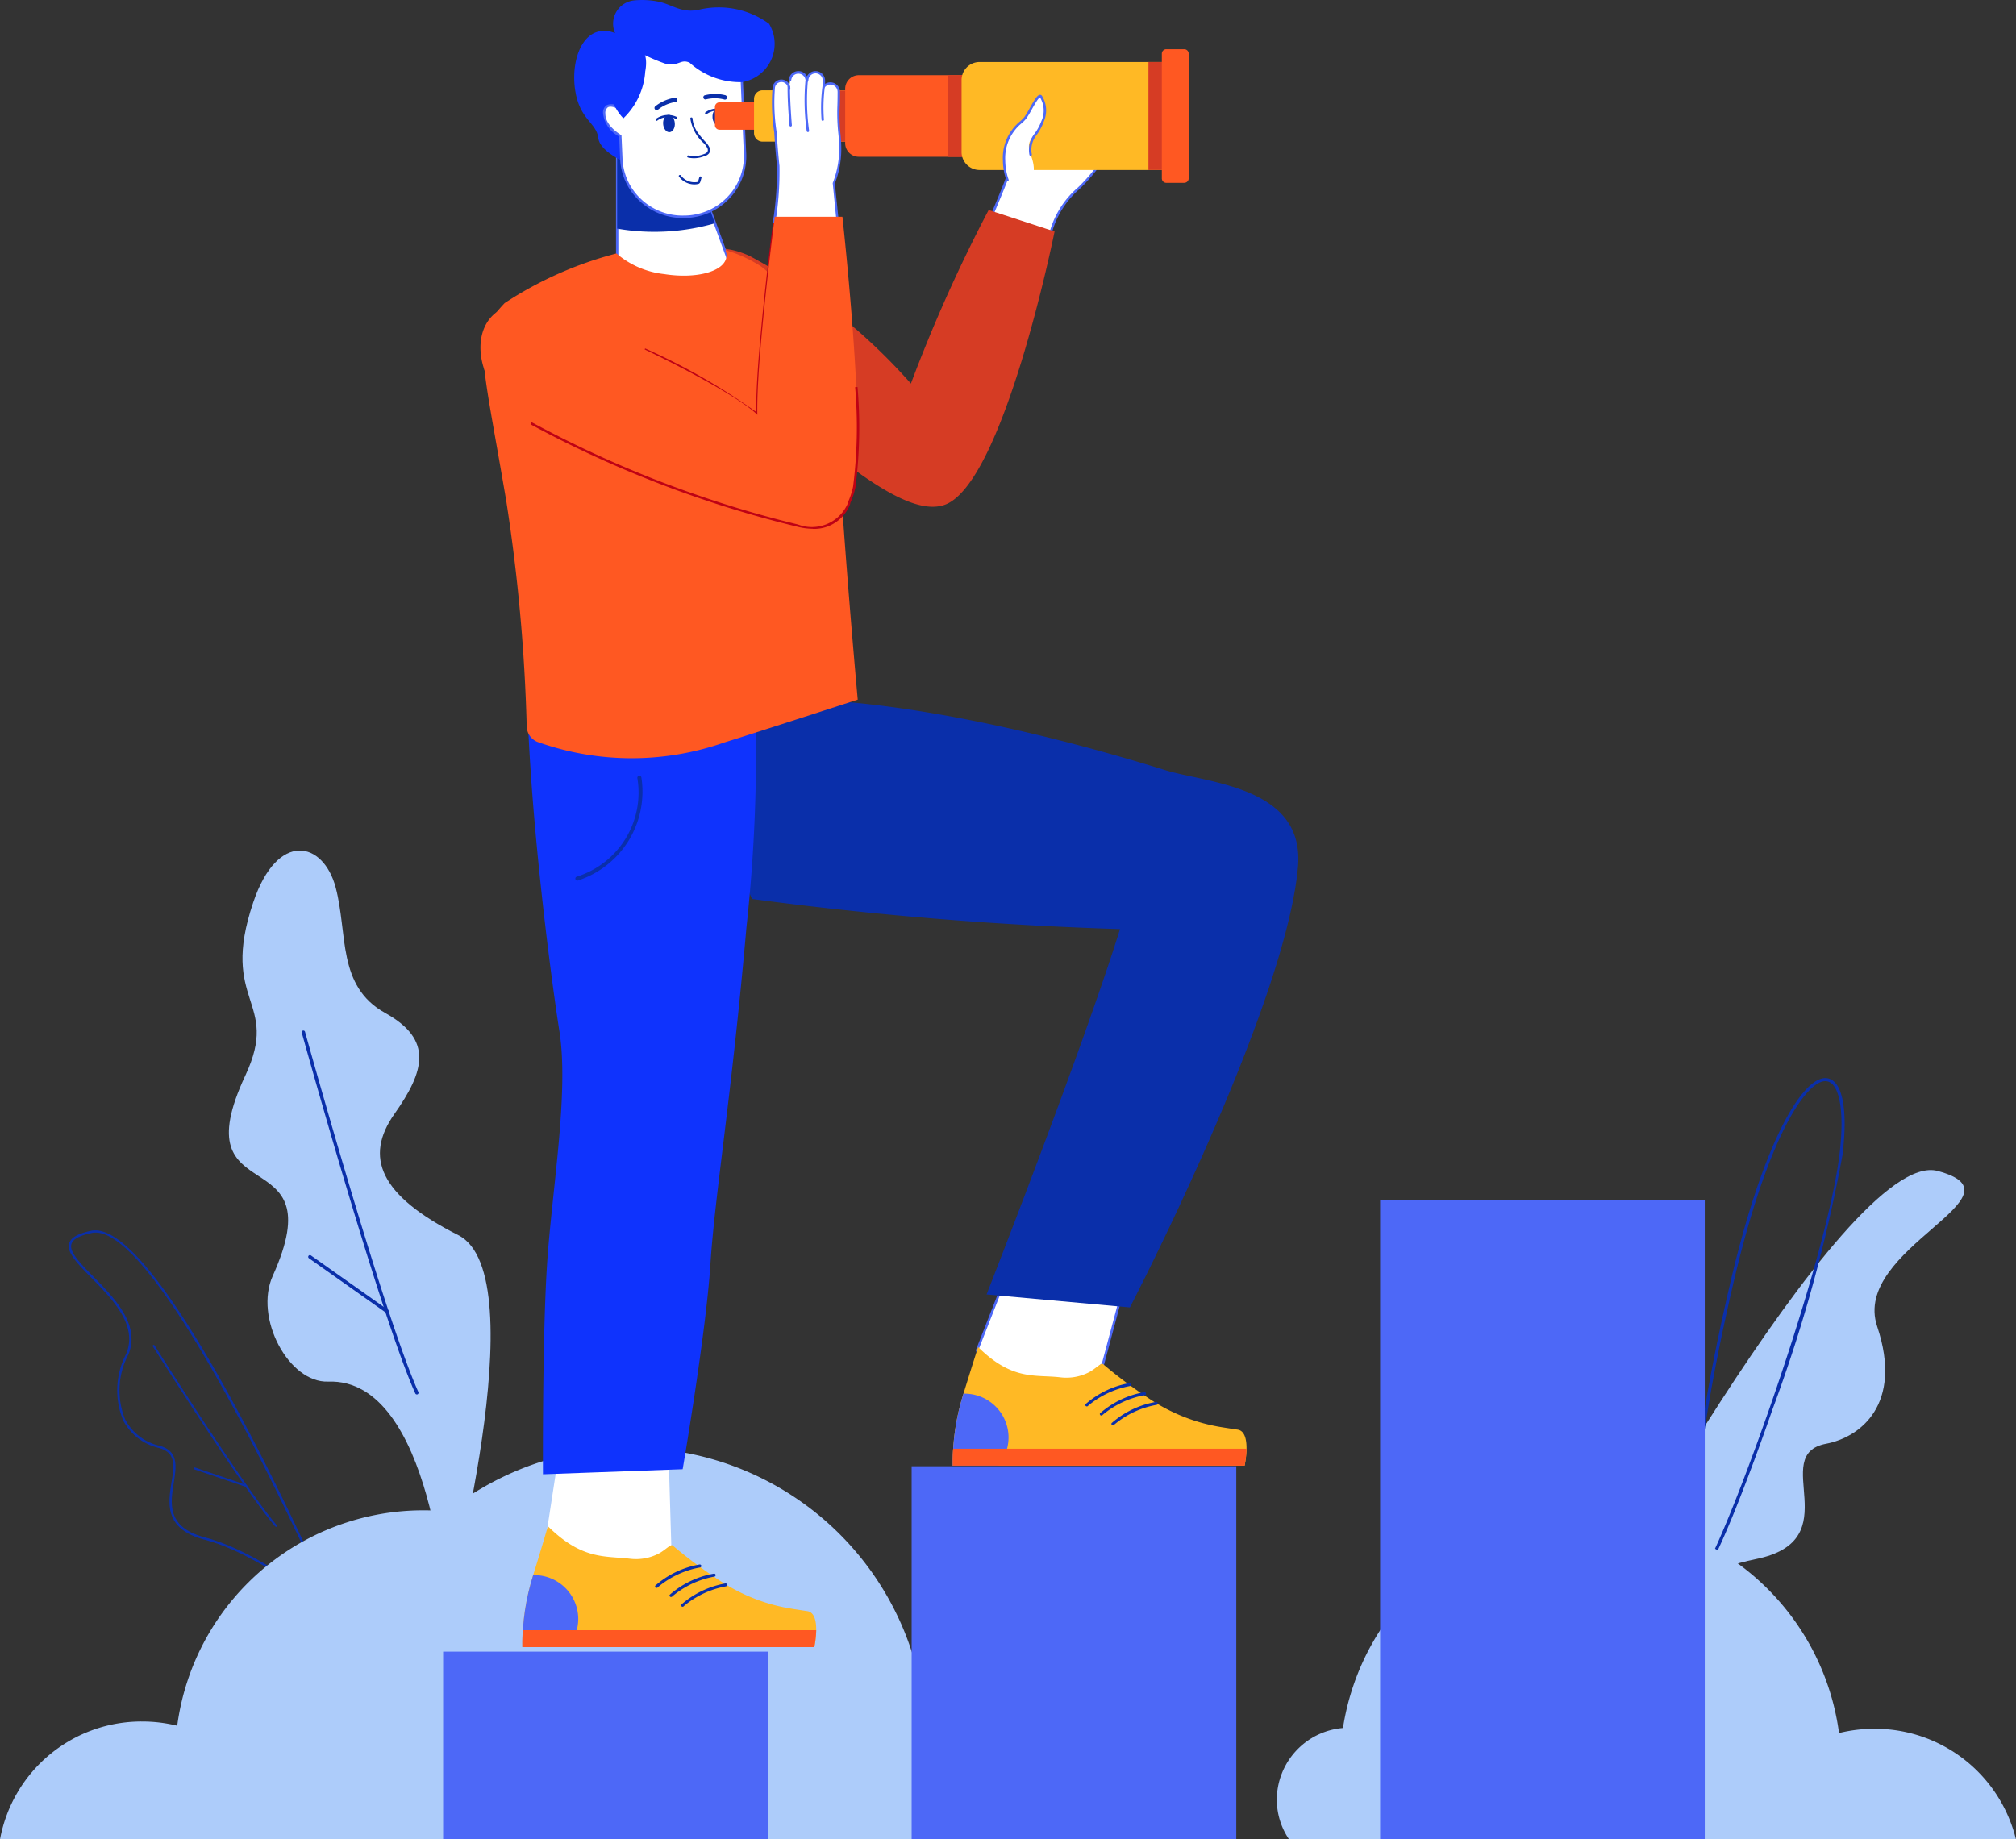 <svg id="img" xmlns="http://www.w3.org/2000/svg" xmlns:xlink="http://www.w3.org/1999/xlink" width="98.708" height="90.08" viewBox="0 0 98.708 90.08">
  <rect x="0" y="0" width="98.708" height="90.08" fill="#333333" stroke="none"/>
  <defs>
    <clipPath id="clip-path">
      <rect id="사각형_2600" data-name="사각형 2600" width="98.708" height="90.08" fill="none"/>
    </clipPath>
    <clipPath id="clip-path-3">
      <path id="패스_6892" data-name="패스 6892" d="M62.666,90.1a11.226,11.226,0,0,0-.525,3.526h14.29s.366-1.659-.342-1.763c-.187-.027-.456-.069-.751-.116A8.856,8.856,0,0,1,71.9,90.43a23.406,23.406,0,0,1-2.4-1.783c-.087-.086-.369.233-.681.394a2.425,2.425,0,0,1-1.4.255,4.65,4.65,0,0,1-3.684-1.674A7.583,7.583,0,0,0,62.666,90.1" transform="translate(-62.137 -87.622)" fill="none"/>
    </clipPath>
    <clipPath id="clip-path-5">
      <path id="패스_6900" data-name="패스 6900" d="M34.6,101.937a11.184,11.184,0,0,0-.525,3.526h14.29s.366-1.66-.343-1.763c-.186-.027-.456-.069-.751-.116a8.859,8.859,0,0,1-3.437-1.316,23.525,23.525,0,0,1-2.4-1.783c-.087-.087-.368.233-.68.394a2.426,2.426,0,0,1-1.4.254,4.652,4.652,0,0,1-3.684-1.673,7.571,7.571,0,0,0-1.061,2.476" transform="translate(-34.071 -99.461)" fill="none"/>
    </clipPath>
  </defs>
  <g id="그룹_949" data-name="그룹 949">
    <g id="그룹_948" data-name="그룹 948" clip-path="url(#clip-path)">
      <path id="패스_6858" data-name="패스 6858" d="M25.574,92.8s4.464-16.521.586-18.478-4.6-3.839-3.128-5.93,1.925-3.635-.447-4.948-1.824-3.878-2.427-6.146-2.844-2.795-4.035.722c-1.681,4.963,1.344,4.787-.386,8.479-3.22,6.874,4.433,2.954,1.341,9.815-.926,2.054.781,5.253,2.712,5.181,5.131-.191,5.783,11.3,5.783,11.3" transform="translate(-3.722 -13.834)" fill="#adccfa"/>
      <path id="패스_6859" data-name="패스 6859" d="M25.318,85.052a.085.085,0,0,1-.078-.05c-1.706-3.792-5.521-17.531-5.559-17.669a.084.084,0,0,1,.06-.1.085.085,0,0,1,.1.059c.038.137,3.851,13.864,5.551,17.645a.085.085,0,0,1-.078.117" transform="translate(-4.906 -16.762)" fill="#0a2faa"/>
      <path id="패스_6860" data-name="패스 6860" d="M23.955,84.715a.086.086,0,0,1-.05-.016l-3.767-2.663a.084.084,0,0,1-.02-.118.086.086,0,0,1,.119-.019l3.767,2.663a.083.083,0,0,1,.02.117.084.084,0,0,1-.069.035" transform="translate(-5.012 -20.416)" fill="#0a2faa"/>
      <path id="패스_6861" data-name="패스 6861" d="M17.735,99.367l-.188-.164c-.034-.03-3.449-3.007-6.423-3.79-1.971-.519-1.77-1.778-1.609-2.789.133-.83.237-1.486-.643-1.706a2.629,2.629,0,0,1-1.715-1.331A3.862,3.862,0,0,1,7.3,86.311c.577-1.4-.682-2.679-1.694-3.707-.688-.7-1.232-1.251-1.1-1.7.086-.281.424-.477,1.066-.615,3.483-.748,11.707,18.048,12.055,18.849ZM5.8,80.378a.935.935,0,0,0-.2.02c-.589.128-.911.3-.982.54-.118.386.432.944,1.068,1.59,1.034,1.051,2.323,2.358,1.718,3.825a3.762,3.762,0,0,0-.152,3.184A2.541,2.541,0,0,0,8.9,90.81c.978.245.855,1.015.726,1.83-.162,1.019-.346,2.172,1.528,2.666,2.6.684,5.527,3.026,6.283,3.656C16.5,96.851,9.1,80.378,5.8,80.378" transform="translate(-1.12 -20.014)" fill="#0a2faa"/>
      <path id="패스_6862" data-name="패스 6862" d="M16,96.65a.048.048,0,0,1-.037-.017c-1.569-1.808-5.951-8.748-5.995-8.817a.047.047,0,0,1,.015-.066.049.049,0,0,1,.068.015c.044.07,4.423,7,5.986,8.806a.047.047,0,0,1-.005.068A.049.049,0,0,1,16,96.65" transform="translate(-2.484 -21.877)" fill="#0a2faa"/>
      <path id="패스_6863" data-name="패스 6863" d="M15.2,96.685l-.016,0-2.515-.855a.048.048,0,0,1-.03-.062.049.049,0,0,1,.062-.03l2.515.855a.049.049,0,0,1,.031.062.05.05,0,0,1-.047.032" transform="translate(-3.15 -23.869)" fill="#0a2faa"/>
      <path id="패스_6864" data-name="패스 6864" d="M0,114.646a7.044,7.044,0,0,1,6.962-5.774,7.164,7.164,0,0,1,1.715.208,12.157,12.157,0,0,1,24.206,1.436,11.837,11.837,0,0,1-.74,4.13Z" transform="translate(0 -24.566)" fill="#adccfa"/>
      <path id="패스_6865" data-name="패스 6865" d="M61.005,113.633a8.376,8.376,0,0,0-8.279-6.866,8.526,8.526,0,0,0-2.04.247A14.456,14.456,0,0,0,21.9,108.722a14.052,14.052,0,0,0,.881,4.912Z" transform="translate(-5.461 -23.553)" fill="#adccfa"/>
      <path id="패스_6866" data-name="패스 6866" d="M102.6,99.854s13.325-24.689,17.852-23.476-4.242,3.787-2.961,7.612-.833,5.433-2.5,5.748c-2.854.537,1.182,4.723-3.454,5.651-4.087.817-8.937,4.465-8.937,4.465" transform="translate(-25.581 -19.033)" fill="#adccfa"/>
      <path id="패스_6867" data-name="패스 6867" d="M110.778,94.749h0c-.088,0-.141-.071-.159-.21-.082-.209-.989-2.928,1.609-14.107,1.675-7.211,3.654-10.283,4.774-10.09.738.128,1.013,1.537.735,3.768a73.912,73.912,0,0,1-3.423,12.442c-1.055,3.045-2.988,8.2-3.536,8.2m.015-.144h0ZM116.9,70.482c-.914,0-2.808,2.6-4.524,9.983-2.637,11.346-1.623,14-1.612,14.027l.005.02a.3.3,0,0,0,.02.084c.724-.281,6.066-14.622,6.8-20.506.258-2.079.019-3.493-.611-3.6a.429.429,0,0,0-.077-.007" transform="translate(-27.526 -17.536)" fill="#0a2faa"/>
      <path id="패스_6868" data-name="패스 6868" d="M119.472,114.736a7.109,7.109,0,0,0-6.935-5.417,7.249,7.249,0,0,0-1.729.209,12.27,12.27,0,0,0-24.288-.247,3.533,3.533,0,0,0-3.239,3.5,3.463,3.463,0,0,0,.6,1.955Z" transform="translate(-20.765 -24.656)" fill="#adccfa"/>
    </g>
  </g>
  <rect id="사각형_2601" data-name="사각형 2601" width="15.895" height="9.196" transform="translate(21.697 80.885)" fill="#4d68f7"/>
  <rect id="사각형_2602" data-name="사각형 2602" width="15.895" height="18.274" transform="translate(44.636 71.807)" fill="#4d68f7"/>
  <rect id="사각형_2603" data-name="사각형 2603" width="15.895" height="31.296" transform="translate(67.574 58.784)" fill="#4d68f7"/>
  <g id="그룹_951" data-name="그룹 951">
    <g id="그룹_950" data-name="그룹 950" clip-path="url(#clip-path)">
      <path id="패스_6869" data-name="패스 6869" d="M64.655,12.219s.777-1.837.807-2c.017-.09.845-1.088,1.465-2.1a10.879,10.879,0,0,0,.829-1.7l3.236,1.233a8.367,8.367,0,0,1-2.063,3.174,4.369,4.369,0,0,0-1.465,2.621Z" transform="translate(-16.12 -1.601)" fill="#fff"/>
      <path id="패스_6870" data-name="패스 6870" d="M67.487,13.507l-2.934-1.283.023-.053c.31-.736.782-1.873.8-1.989a2.366,2.366,0,0,1,.327-.474c.3-.406.763-1.021,1.146-1.641a10.884,10.884,0,0,0,.824-1.691l.02-.056,3.346,1.274-.02.053a8.3,8.3,0,0,1-2.084,3.2A4.338,4.338,0,0,0,67.5,13.431Zm-2.781-1.343L67.4,13.341a4.386,4.386,0,0,1,1.474-2.584,8.151,8.151,0,0,0,2.022-3.1L67.766,6.471a11.035,11.035,0,0,1-.814,1.656c-.384.625-.846,1.242-1.151,1.651-.151.2-.294.393-.307.43-.027.151-.644,1.618-.787,1.956" transform="translate(-16.095 -1.576)" fill="#4d68f7"/>
      <path id="패스_6871" data-name="패스 6871" d="M57.22,28.157c-2.246.681-6.344-3.415-11.135-7.192-3.333-2.627-1.83-6.586,1.629-5.023A28.41,28.41,0,0,1,55.626,22.2a74.812,74.812,0,0,1,3.807-8.5l3.228,1.052S60.142,27.272,57.22,28.157" transform="translate(-11.026 -3.415)" fill="#d63c24"/>
      <path id="패스_6872" data-name="패스 6872" d="M40.254,14.86V9.209l4.214,2.462,1.9,5.177-5.331.662Z" transform="translate(-10.036 -2.296)" fill="#fff"/>
      <path id="패스_6873" data-name="패스 6873" d="M40.978,17.54l-.8-2.714V9.074L44.5,11.6l1.934,5.264Zm-.685-2.723.769,2.6,5.209-.647L44.4,11.677l-4.108-2.4Z" transform="translate(-10.017 -2.262)" fill="#4d68f7"/>
      <path id="패스_6874" data-name="패스 6874" d="M41.271,9.866l-1.017-.405v4.095a10.712,10.712,0,0,0,4.788-.262l-.554-1.5-.558-.374Z" transform="translate(-10.037 -2.359)" fill="#0a2faa"/>
      <path id="패스_6875" data-name="패스 6875" d="M40.351,8.63s-1.631-.6-1.718-1.365-.914-.887-1.134-2.344c-.255-1.693.549-3.519,2.154-2.712s1.659,4.537.818,4.539-.121,1.881-.121,1.881" transform="translate(-9.338 -0.502)" fill="#0f33fd"/>
      <path id="패스_6876" data-name="패스 6876" d="M39.409,5.947c.016-.519.428-.411.73-.262l-.044-1A2.982,2.982,0,0,1,42.969,1.6l.052,0A2.99,2.99,0,0,1,46.152,4.43L46.3,7.919a2.982,2.982,0,0,1-2.873,3.091l-.053,0a2.989,2.989,0,0,1-3.131-2.835L40.2,7.055a1.434,1.434,0,0,1-.79-1.108" transform="translate(-9.826 -0.397)" fill="#fff"/>
      <path id="패스_6877" data-name="패스 6877" d="M43.227,11.054a3.068,3.068,0,0,1-2.069-.8,2.993,2.993,0,0,1-.989-2.1l-.047-1.091a1.459,1.459,0,0,1-.79-1.143.436.436,0,0,1,.179-.393.615.615,0,0,1,.547.041l-.041-.9a2.981,2.981,0,0,1,.8-2.174,3.056,3.056,0,0,1,2.125-.977l.053,0a3.061,3.061,0,0,1,2.2.793,2.985,2.985,0,0,1,.989,2.1L46.343,7.9a2.985,2.985,0,0,1-.8,2.175,3.067,3.067,0,0,1-2.126.977l-.052,0-.135,0M39.447,5.93c-.014.462.407.831.763,1.058L40.235,7l.051,1.151a2.869,2.869,0,0,0,.951,2.018,2.948,2.948,0,0,0,2.119.763l.053,0a2.943,2.943,0,0,0,2.043-.939A2.865,2.865,0,0,0,46.226,7.9l-.152-3.489A2.873,2.873,0,0,0,45.122,2.4,2.957,2.957,0,0,0,43,1.633l-.053,0a2.944,2.944,0,0,0-2.044.94,2.866,2.866,0,0,0-.772,2.091l.048,1.1-.089-.044c-.166-.082-.391-.163-.523-.086a.338.338,0,0,0-.122.3" transform="translate(-9.806 -0.378)" fill="#4d68f7"/>
      <path id="패스_6878" data-name="패스 6878" d="M46.473,7.519c.017.233.159.414.318.4s.271-.21.254-.444-.159-.414-.317-.4-.272.21-.254.444" transform="translate(-11.587 -1.764)" fill="#0a2faa"/>
      <path id="패스_6879" data-name="패스 6879" d="M47.007,7.17a1,1,0,0,0-1,.092c-.055.041,0,.133.054.092a.9.9,0,0,1,.9-.092c.062.029.116-.062.054-.092" transform="translate(-11.464 -1.764)" fill="#0a2faa"/>
      <path id="패스_6880" data-name="패스 6880" d="M43.252,7.942c.017.233.16.414.318.4s.272-.21.254-.444-.159-.414-.317-.4-.272.21-.254.444" transform="translate(-10.784 -1.87)" fill="#0a2faa"/>
      <path id="패스_6881" data-name="패스 6881" d="M43.786,7.593a1,1,0,0,0-1,.092c-.055.04,0,.132.054.092a.893.893,0,0,1,.9-.092c.062.029.116-.062.054-.092" transform="translate(-10.661 -1.87)" fill="#0a2faa"/>
      <path id="패스_6882" data-name="패스 6882" d="M46.973,6.2A2.046,2.046,0,0,0,45.926,6.2a.106.106,0,0,0,.057.2,1.8,1.8,0,0,1,.933.008.106.106,0,0,0,.057-.2" transform="translate(-11.432 -1.529)" fill="#0a2faa"/>
      <path id="패스_6883" data-name="패스 6883" d="M42.871,6.952a1.8,1.8,0,0,1,.859-.367.106.106,0,0,0,.074-.131.11.11,0,0,0-.131-.074,2.013,2.013,0,0,0-.953.422.106.106,0,0,0,0,.15.11.11,0,0,0,.152,0" transform="translate(-10.644 -1.59)" fill="#0a2faa"/>
      <path id="패스_6884" data-name="패스 6884" d="M44.977,7.714a2.011,2.011,0,0,0,.625,1.18.886.886,0,0,1,.22.3c.045.153-.062.227-.194.266a1.236,1.236,0,0,1-.739.065c-.066-.022-.095.081-.029.1a1.318,1.318,0,0,0,.782-.06.433.433,0,0,0,.249-.143.313.313,0,0,0,.022-.291,1.124,1.124,0,0,0-.224-.3c-.1-.108-.192-.217-.279-.333a1.451,1.451,0,0,1-.327-.785c0-.068-.111-.068-.107,0" transform="translate(-11.176 -1.911)" fill="#0a2faa"/>
      <path id="패스_6885" data-name="패스 6885" d="M45.283,11.512l-.055.19c-.007.023-.008.039-.03.05a.221.221,0,0,1-.07.013.826.826,0,0,1-.754-.327c-.04-.056-.133,0-.093.053a.931.931,0,0,0,.577.368.885.885,0,0,0,.35,0,.14.14,0,0,0,.112-.091c.028-.074.045-.152.067-.227a.054.054,0,0,0-.1-.029" transform="translate(-11.038 -2.846)" fill="#0a2faa"/>
      <path id="패스_6886" data-name="패스 6886" d="M40.106,2.848S41.848,2.4,41.517,4.2a3.507,3.507,0,0,1-1.07,2.292,2.355,2.355,0,0,1-.632-2.043c.107-1.46.291-1.6.291-1.6" transform="translate(-9.925 -0.698)" fill="#0f33fd"/>
      <path id="패스_6887" data-name="패스 6887" d="M41.031.018A1.147,1.147,0,0,0,40.6,2.175l.031.016a9.42,9.42,0,0,0,1.892.92c.7.164.749-.242,1.207-.044a3.676,3.676,0,0,0,2.571.954,1.9,1.9,0,0,0,1.323-2.857A4.188,4.188,0,0,0,44.277.456c-.923.232-1.347-.224-2.062-.374A4.062,4.062,0,0,0,41.031.018" transform="translate(-9.969 0)" fill="#0f33fd"/>
      <path id="패스_6888" data-name="패스 6888" d="M63.731,86.157l2.28-5.818,5.2,1.553L69.894,86.83l-1.8,1.573-3.636-.257Z" transform="translate(-15.89 -20.031)" fill="#fff"/>
      <path id="패스_6889" data-name="패스 6889" d="M68.09,88.438l-.025,0-3.675-.26-.744-2.044,2.308-5.889.052.016,5.257,1.57-1.338,5.01Zm-3.614-.372,3.573.253,1.772-1.545,1.3-4.868-5.1-1.522-2.252,5.749Z" transform="translate(-15.869 -20.007)" fill="#4d68f7"/>
      <path id="패스_6890" data-name="패스 6890" d="M63.385,87.886s-.11.308-.718,2.278a11.2,11.2,0,0,0-.525,3.526h14.29s.365-1.659-.343-1.763c-.186-.027-.456-.068-.751-.115A8.872,8.872,0,0,1,71.9,90.5a23.4,23.4,0,0,1-2.4-1.783c-.087-.086-.369.233-.68.395a2.426,2.426,0,0,1-1.4.254c-1.236-.148-2.346.183-4.027-1.476" transform="translate(-15.493 -21.913)" fill="#ffb925"/>
    </g>
  </g>
  <g id="그룹_953" data-name="그룹 953" transform="translate(46.644 65.775)">
    <g id="그룹_952" data-name="그룹 952" clip-path="url(#clip-path-3)">
      <path id="패스_6891" data-name="패스 6891" d="M62.153,95.225h0a2.152,2.152,0,1,1,2.181-2.152,2.166,2.166,0,0,1-2.181,2.152" transform="translate(-61.597 -88.445)" fill="#4d68f7"/>
    </g>
  </g>
  <g id="그룹_955" data-name="그룹 955">
    <g id="그룹_954" data-name="그룹 954" clip-path="url(#clip-path)">
      <path id="패스_6893" data-name="패스 6893" d="M62.16,94.513a7.518,7.518,0,0,0-.02.829h14.29a4.627,4.627,0,0,0,.094-.829Z" transform="translate(-15.493 -23.565)" fill="#ff5822"/>
      <path id="패스_6894" data-name="패스 6894" d="M70.864,91.373a.075.075,0,0,1-.061-.031.073.073,0,0,1-.008-.074,4.422,4.422,0,0,1,2.172-1.04.074.074,0,0,1,.08.068.073.073,0,0,1-.068.079,4.427,4.427,0,0,0-2.052.965.074.074,0,0,1-.053.032h-.009" transform="translate(-17.65 -22.497)" fill="#0a2faa"/>
      <path id="패스_6895" data-name="패스 6895" d="M71.811,91.968a.075.075,0,0,1-.061-.031.073.073,0,0,1-.007-.074,4.422,4.422,0,0,1,2.172-1.04.075.075,0,0,1,.08.068.073.073,0,0,1-.068.079,4.435,4.435,0,0,0-2.053.965.071.071,0,0,1-.053.032h-.009" transform="translate(-17.886 -22.645)" fill="#0a2faa"/>
      <path id="패스_6896" data-name="패스 6896" d="M72.564,92.606a.078.078,0,0,1-.061-.03A.075.075,0,0,1,72.5,92.5a4.417,4.417,0,0,1,2.172-1.04.074.074,0,1,1,.011.147,4.417,4.417,0,0,0-2.052.965.074.074,0,0,1-.053.032h-.009" transform="translate(-18.074 -22.804)" fill="#0a2faa"/>
      <path id="패스_6897" data-name="패스 6897" d="M35.577,99.231l.582-3.788,5.466.23.116,3.9-3.024,1.951Z" transform="translate(-8.87 -23.797)" fill="#fff"/>
      <path id="패스_6898" data-name="패스 6898" d="M35.318,99.572s-.11.423-.718,2.393a11.2,11.2,0,0,0-.525,3.526h14.29s.365-1.66-.343-1.763c-.186-.027-.456-.069-.751-.116a8.839,8.839,0,0,1-3.437-1.316,23.356,23.356,0,0,1-2.405-1.783c-.087-.086-.369.233-.68.395a2.425,2.425,0,0,1-1.4.254c-1.236-.148-2.346.068-4.027-1.591" transform="translate(-8.495 -24.826)" fill="#ffb925"/>
    </g>
  </g>
  <g id="그룹_957" data-name="그룹 957" transform="translate(25.576 74.662)">
    <g id="그룹_956" data-name="그룹 956" clip-path="url(#clip-path-5)">
      <path id="패스_6899" data-name="패스 6899" d="M34.086,107.064h0a2.152,2.152,0,1,1,2.181-2.152,2.166,2.166,0,0,1-2.181,2.152" transform="translate(-33.531 -100.284)" fill="#4d68f7"/>
    </g>
  </g>
  <g id="그룹_958" data-name="그룹 958" clip-path="url(#clip-path)">
    <path id="패스_6901" data-name="패스 6901" d="M34.094,106.351a7.519,7.519,0,0,0-.02.829h14.29a4.708,4.708,0,0,0,.094-.829Z" transform="translate(-8.495 -26.517)" fill="#ff5822"/>
    <path id="패스_6902" data-name="패스 6902" d="M42.8,103.211a.076.076,0,0,1-.061-.03.075.075,0,0,1-.007-.075,4.417,4.417,0,0,1,2.172-1.04.074.074,0,1,1,.011.147,4.425,4.425,0,0,0-2.053.965.071.071,0,0,1-.053.032H42.8" transform="translate(-10.652 -25.448)" fill="#0a2faa"/>
    <path id="패스_6903" data-name="패스 6903" d="M43.744,103.807a.075.075,0,0,1-.061-.031.074.074,0,0,1-.008-.074,4.422,4.422,0,0,1,2.172-1.04.074.074,0,0,1,.08.068.073.073,0,0,1-.068.079,4.427,4.427,0,0,0-2.052.965.074.074,0,0,1-.053.032h-.009" transform="translate(-10.888 -25.597)" fill="#0a2faa"/>
    <path id="패스_6904" data-name="패스 6904" d="M44.5,104.445a.075.075,0,0,1-.061-.031.074.074,0,0,1-.008-.074A4.429,4.429,0,0,1,46.6,103.3a.073.073,0,1,1,.011.146,4.435,4.435,0,0,0-2.053.965.071.071,0,0,1-.053.032H44.5" transform="translate(-11.076 -25.756)" fill="#0a2faa"/>
    <path id="패스_6905" data-name="패스 6905" d="M50.764,45.646s6.209-.221,18.054,3.448c2.063.639,6.852.789,6.51,4.734-.6,6.874-8.229,21.58-8.229,21.58l-7.018-.635s4.659-11.881,6.533-17.892A177.935,177.935,0,0,1,48.6,55.406s-4.226-8.9,2.16-9.76" transform="translate(-11.776 -11.38)" fill="#0a2faa"/>
    <path id="패스_6906" data-name="패스 6906" d="M45.507,42.439a78.94,78.94,0,0,1-.392,12.087c-.724,8.26-1.548,13.107-1.764,16.488s-1.358,10.039-1.358,10.039l-6.841.248s-.035-6.644.2-10.269,1.083-8.418.605-11.432-2.175-15.832-1.395-21.391,10.94,4.23,10.94,4.23" transform="translate(-8.568 -9.101)" fill="#0f33fd"/>
    <path id="패스_6907" data-name="패스 6907" d="M49.875,8.017h-3.02a.224.224,0,0,1-.224-.224V6.9a.225.225,0,0,1,.224-.224h3.02A.224.224,0,0,1,50.1,6.9v.9a.224.224,0,0,1-.224.224" transform="translate(-11.627 -1.664)" fill="#ff5822"/>
    <path id="패스_6908" data-name="패스 6908" d="M55.258,8.407H49.6a.419.419,0,0,1-.419-.419V6.313a.419.419,0,0,1,.419-.419h5.659a.419.419,0,0,1,.419.419V7.988a.419.419,0,0,1-.419.419" transform="translate(-12.262 -1.47)" fill="#ffb925"/>
    <path id="패스_6909" data-name="패스 6909" d="M56.687,5.9H54.729V8.408h1.958a.371.371,0,0,0,.373-.369V6.263a.371.371,0,0,0-.373-.368" transform="translate(-13.646 -1.47)" fill="#d63c24"/>
    <path id="패스_6910" data-name="패스 6910" d="M61.357,8.9H55.793a.666.666,0,0,1-.666-.666V5.573a.666.666,0,0,1,.667-.667h5.563a.666.666,0,0,1,.666.667V8.237a.666.666,0,0,1-.666.666" transform="translate(-13.745 -1.223)" fill="#ff5822"/>
    <path id="패스_6911" data-name="패스 6911" d="M63.324,4.906h-1.48v4h1.48a.371.371,0,0,0,.373-.369V5.275a.371.371,0,0,0-.373-.369" transform="translate(-15.42 -1.223)" fill="#d63c24"/>
    <path id="패스_6912" data-name="패스 6912" d="M72.841,9.334H63.6a.882.882,0,0,1-.881-.881V4.927a.882.882,0,0,1,.881-.881h9.239a.882.882,0,0,1,.881.881V8.452a.882.882,0,0,1-.881.881" transform="translate(-15.638 -1.009)" fill="#ffb925"/>
    <rect id="사각형_2606" data-name="사각형 2606" width="1.315" height="5.288" transform="translate(56.23 3.037)" fill="#d63c24"/>
    <path id="패스_6913" data-name="패스 6913" d="M76.88,9.754H76a.219.219,0,0,1-.219-.219V3.429A.219.219,0,0,1,76,3.21h.877a.219.219,0,0,1,.219.219V9.534a.219.219,0,0,1-.219.219" transform="translate(-18.895 -0.8)" fill="#ff5822"/>
    <path id="패스_6914" data-name="패스 6914" d="M49.112,29.105c-.319-4.544-2.073-10.917-4.165-12.1a6.663,6.663,0,0,0-1.567-.688.649.649,0,0,1,.047.352c-.113.7-1.474,1.07-3.039.823a4.315,4.315,0,0,1-2.344-1.01,18.287,18.287,0,0,0-5.473,2.431c-1.6,1.692-1.181,2.248.08,9.695a86.111,86.111,0,0,1,1,11.042.84.84,0,0,0,.529.754,13.712,13.712,0,0,0,9.141.028c1.546-.477,6.538-2.1,6.538-2.1s-.426-4.683-.745-9.227" transform="translate(-7.862 -4.069)" fill="#ff5822"/>
    <path id="패스_6915" data-name="패스 6915" d="M47.621,23.987l-.105-.107a27.47,27.47,0,0,0-5.506-3.192l.051-.1A30.966,30.966,0,0,1,47.5,23.7c-.035-2.707.85-9.494.859-9.565l.116.015c-.009.071-.923,7.094-.854,9.689Z" transform="translate(-10.474 -3.524)" fill="#be0215"/>
    <path id="패스_6916" data-name="패스 6916" d="M37.626,55.744a.1.1,0,0,1-.093-.062.1.1,0,0,1,.056-.128,4.314,4.314,0,0,0,2.974-4.825.1.1,0,0,1,.079-.116.1.1,0,0,1,.117.078,4.575,4.575,0,0,1-3.1,5.047.106.106,0,0,1-.037.007" transform="translate(-9.356 -12.619)" fill="#0a2faa"/>
    <path id="패스_6917" data-name="패스 6917" d="M53.71,8.479a7.146,7.146,0,0,0-.044-.778A9.471,9.471,0,0,1,53.62,6.38c.009-.268.012-.509.012-.691a.419.419,0,0,0-.36-.42.406.406,0,0,0-.372.153c0-.177.005-.287.005-.292a.407.407,0,0,0-.4-.414H52.5a.407.407,0,0,0-.409.4c0,.018-.021.039-.021.034a.41.41,0,0,0-.818-.05l-.045.439a.378.378,0,0,0-.753-.057,9.433,9.433,0,0,0,.083,2.172c.041.645.1,1.3.14,1.654a16.879,16.879,0,0,1-.191,2.722l3.121.214-.209-2.087a4.618,4.618,0,0,0,.317-1.674" transform="translate(-12.572 -1.176)" fill="#fff"/>
    <path id="패스_6918" data-name="패스 6918" d="M51.522,7.586a.059.059,0,0,1-.059-.053c0-.011-.1-1.056-.092-1.9a.059.059,0,0,1,.117,0c0,.838.092,1.878.092,1.889a.058.058,0,0,1-.053.063h-.005" transform="translate(-12.808 -1.39)" fill="#4d68f7"/>
    <path id="패스_6919" data-name="패스 6919" d="M52.64,7.766a.058.058,0,0,1-.058-.049,10.977,10.977,0,0,1-.062-2.453.06.06,0,0,1,.064-.052.058.058,0,0,1,.053.063A10.948,10.948,0,0,0,52.7,7.7a.058.058,0,0,1-.049.066H52.64" transform="translate(-13.084 -1.299)" fill="#4d68f7"/>
    <path id="패스_6920" data-name="패스 6920" d="M53.635,7.309a.058.058,0,0,1-.058-.051,7.958,7.958,0,0,1,.045-1.629.06.06,0,0,1,.066-.05.059.059,0,0,1,.05.065,7.818,7.818,0,0,0-.045,1.6.058.058,0,0,1-.052.064h-.007" transform="translate(-13.352 -1.391)" fill="#4d68f7"/>
    <path id="패스_6921" data-name="패스 6921" d="M53.648,12.283,50.4,12.06,50.4,12A17.013,17.013,0,0,0,50.6,9.293c-.044-.355-.1-1.006-.14-1.658a9.5,9.5,0,0,1-.083-2.179.436.436,0,0,1,.87.065.059.059,0,0,1-.117-.009.309.309,0,0,0-.076-.229.32.32,0,0,0-.56.181,9.327,9.327,0,0,0,.083,2.156c.043.658.1,1.307.14,1.66a15.769,15.769,0,0,1-.183,2.675l2.99.2-.2-2.034.006-.014a4.619,4.619,0,0,0,.312-1.651,7.3,7.3,0,0,0-.044-.772,9.51,9.51,0,0,1-.046-1.329c.008-.225.011-.457.011-.69a.359.359,0,0,0-.308-.363.352.352,0,0,0-.319.132l-.107.136,0-.173c0-.177.006-.287.006-.292a.349.349,0,0,0-.344-.354.353.353,0,0,0-.359.339.109.109,0,0,1-.05.084l-.03.016-.059-.036V5.124a.351.351,0,0,0-.7-.044.058.058,0,0,1-.116-.008.456.456,0,0,1,.158-.319.472.472,0,0,1,.728.143.473.473,0,0,1,.42-.257.468.468,0,0,1,.468.472s0,.06,0,.156a.468.468,0,0,1,.318-.076.475.475,0,0,1,.411.477c0,.233,0,.467-.011.694A9.4,9.4,0,0,0,53.7,7.676a7.326,7.326,0,0,1,.044.784,4.672,4.672,0,0,1-.315,1.683Z" transform="translate(-12.552 -1.157)" fill="#4d68f7"/>
    <path id="패스_6922" data-name="패스 6922" d="M46.875,29.27a54.46,54.46,0,0,1-13.062-5.014c-3.678-2.135-3.065-6.718.583-5.655,3,.874,9.393,4.094,10.5,5.241-.07-2.63.855-9.7.855-9.7h3.31s1.167,10.5.579,13.22a3.665,3.665,0,0,1-.253.773.284.284,0,0,1-.021.089,1.971,1.971,0,0,1-2.494,1.043" transform="translate(-7.814 -3.527)" fill="#ff5822"/>
    <path id="패스_6923" data-name="패스 6923" d="M48.421,32.191a3.153,3.153,0,0,1-.748-.1A54.241,54.241,0,0,1,34.6,27.074l.059-.1A54.1,54.1,0,0,0,47.7,31.982a1.912,1.912,0,0,0,2.425-1.01.2.2,0,0,0,.017-.07l.005-.019a3.615,3.615,0,0,0,.249-.762,23.047,23.047,0,0,0,.1-4.868l.117-.005a23.125,23.125,0,0,1-.1,4.9,3.713,3.713,0,0,1-.253.777.325.325,0,0,1-.026.1,1.883,1.883,0,0,1-1.813,1.171" transform="translate(-8.626 -6.295)" fill="#be0215"/>
    <path id="패스_6924" data-name="패스 6924" d="M67.3,6.294a1.3,1.3,0,0,1,.075,1.21c-.274.761-.895.807-.583,1.629.374.988.006,1.327-.433,1.535-.4.19-.808.032-.867-1.256a2.545,2.545,0,0,1,1.032-2.075c.223-.285.642-1.257.776-1.043" transform="translate(-16.328 -1.562)" fill="#fff"/>
    <path id="패스_6925" data-name="패스 6925" d="M65.64,10.41a.06.06,0,0,1-.054-.035,2.987,2.987,0,0,1-.173-.978,2.306,2.306,0,0,1,.863-1.928,1.948,1.948,0,0,0,.182-.185,4.2,4.2,0,0,0,.264-.435c.251-.447.382-.658.508-.661a.111.111,0,0,1,.1.057,1.342,1.342,0,0,1,.08,1.26,2.578,2.578,0,0,1-.335.631,1.175,1.175,0,0,0-.245.974.059.059,0,0,1-.053.064.061.061,0,0,1-.065-.052,1.286,1.286,0,0,1,.264-1.05,2.464,2.464,0,0,0,.322-.6,1.233,1.233,0,0,0-.066-1.155c-.077,0-.284.372-.409.593a4.206,4.206,0,0,1-.274.45,2.012,2.012,0,0,1-.194.2,2.2,2.2,0,0,0-.826,1.84,2.868,2.868,0,0,0,.164.938.057.057,0,0,1-.032.076.06.06,0,0,1-.023,0" transform="translate(-16.309 -1.543)" fill="#4d68f7"/>
  </g>
</svg>
